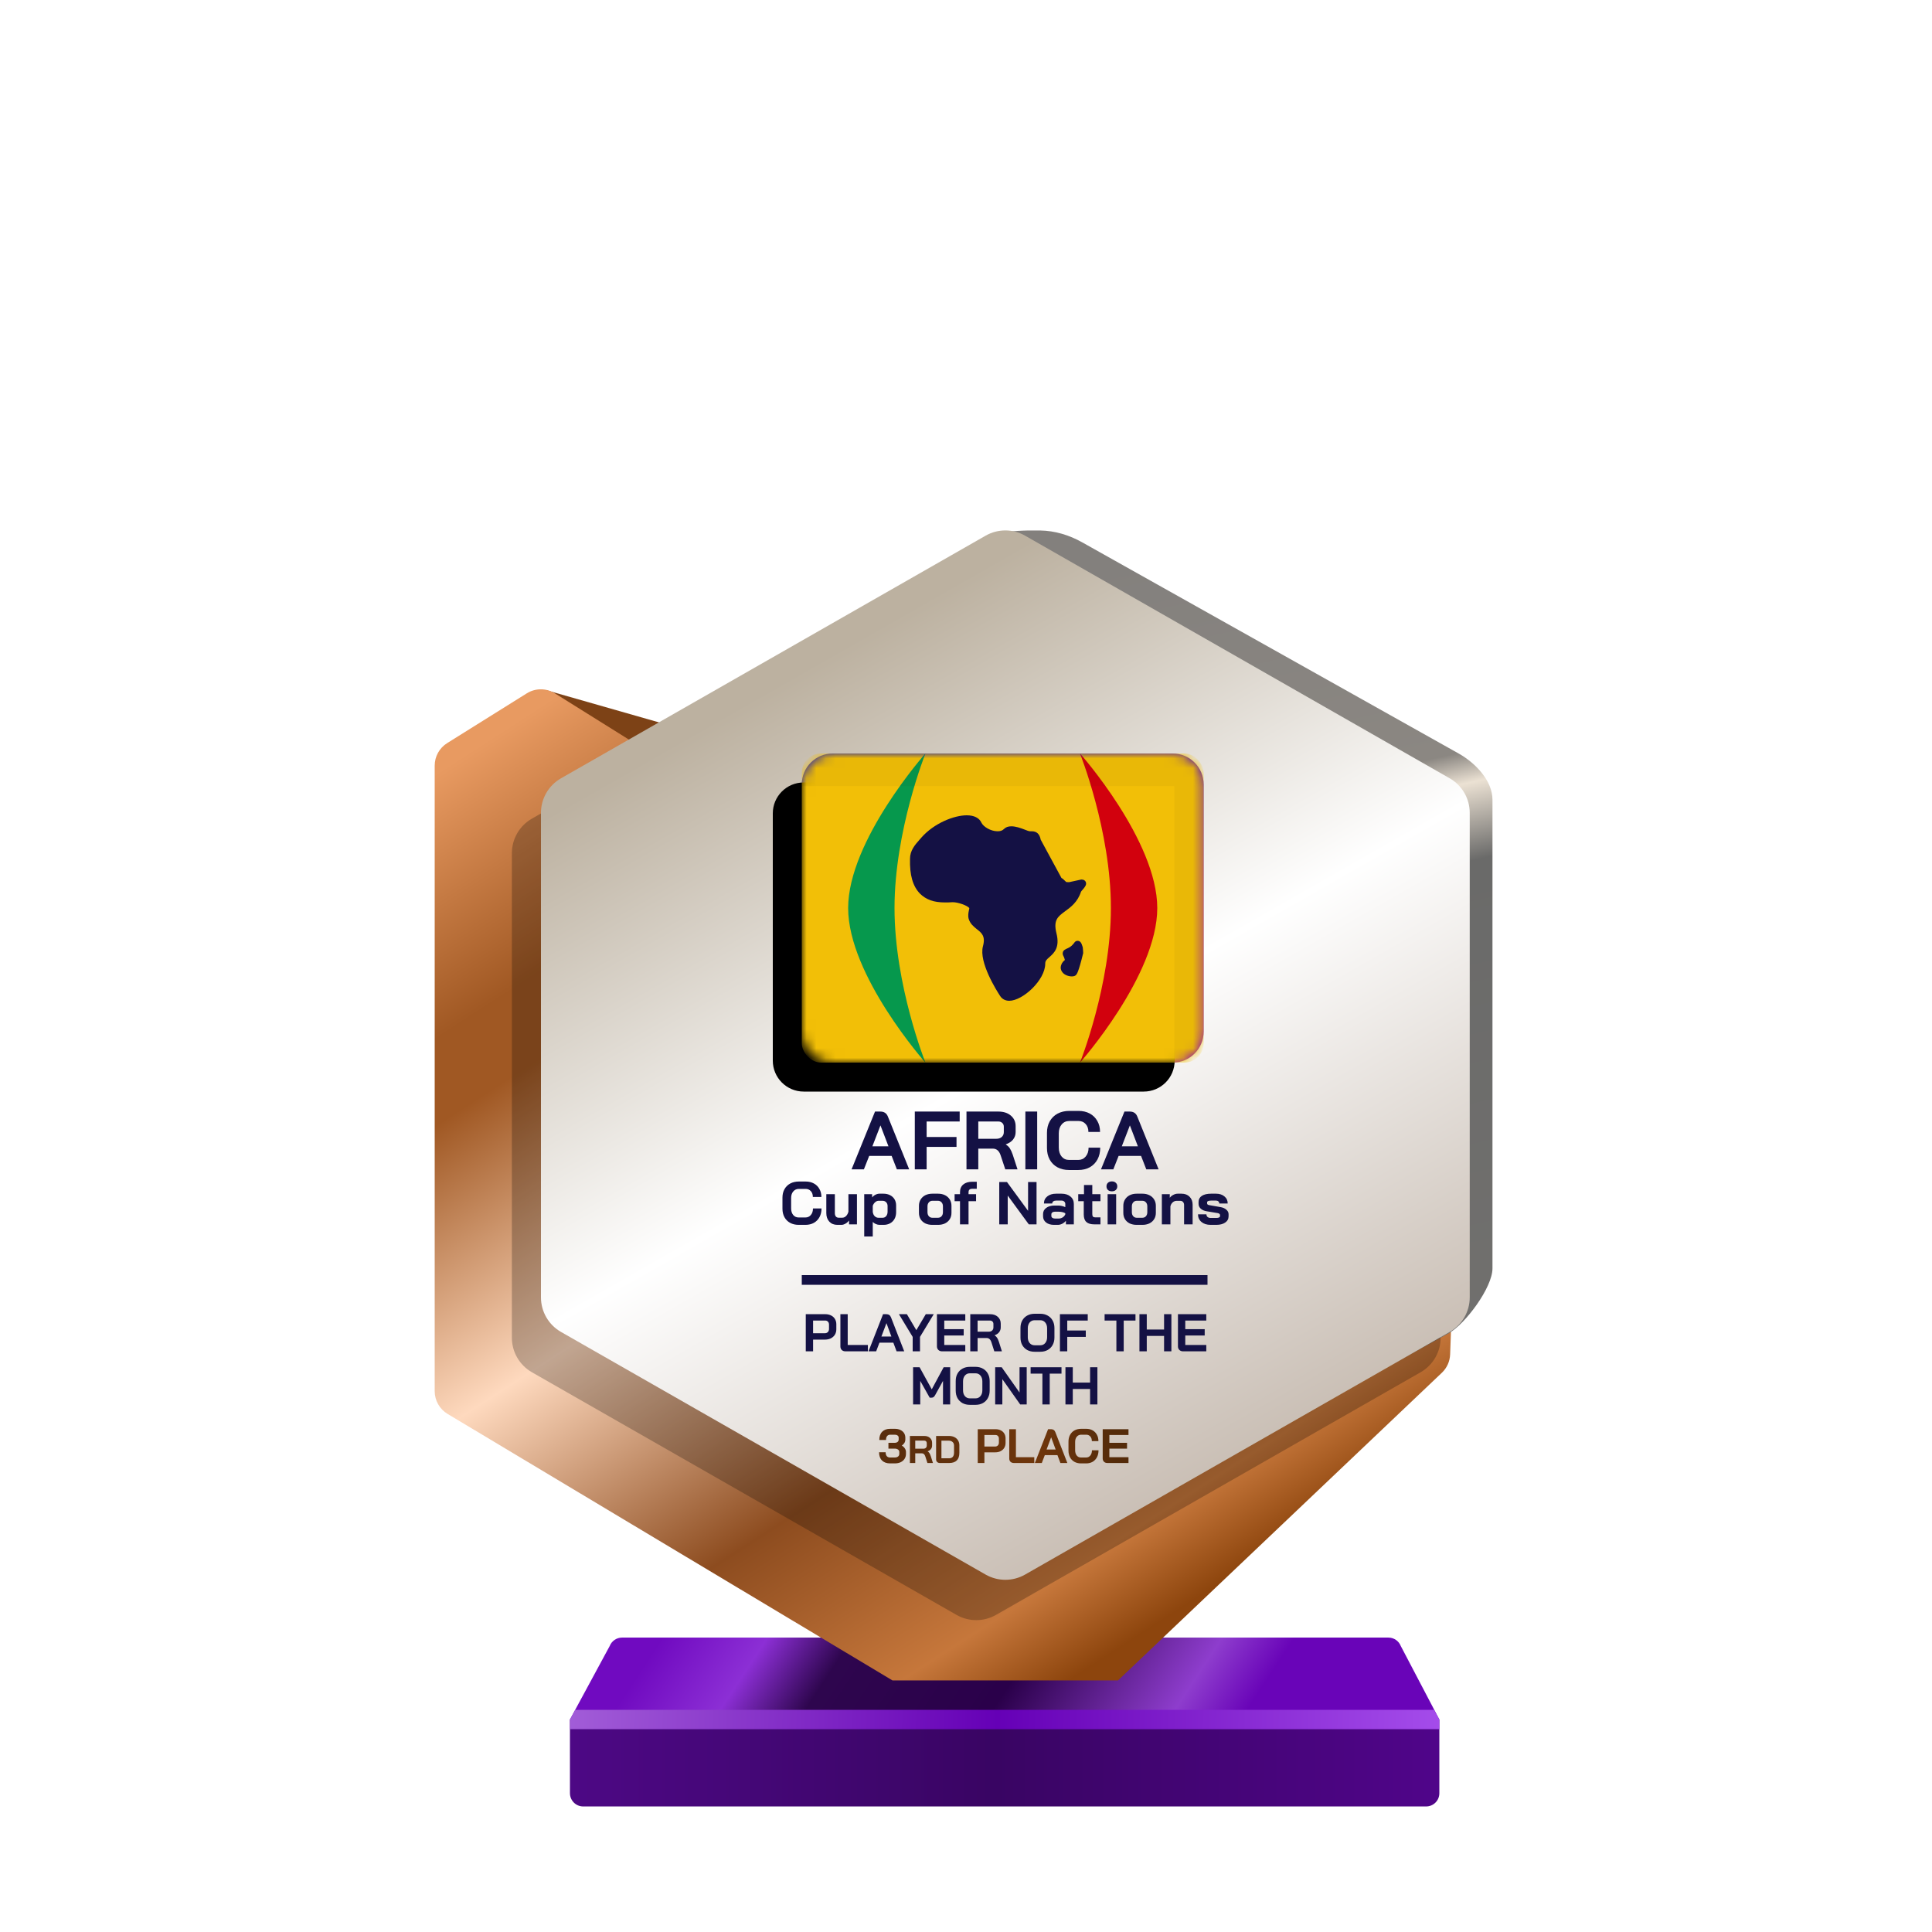 <?xml version="1.0" encoding="UTF-8"?>
<svg width="200px" height="200px" viewBox="0 0 200 200" version="1.1" xmlns="http://www.w3.org/2000/svg" xmlns:xlink="http://www.w3.org/1999/xlink">
    <title>afcon_bronze_month</title>
    <defs>
        <linearGradient x1="7.778%" y1="48.193%" x2="80%" y2="52.643%" id="linearGradient-1">
            <stop stop-color="#700AC0" offset="0%"></stop>
            <stop stop-color="#8C2FD5" offset="16.729%"></stop>
            <stop stop-color="#2E064E" offset="30.206%"></stop>
            <stop stop-color="#2A004A" offset="59.729%"></stop>
            <stop stop-color="#8E3DCD" offset="88.523%"></stop>
            <stop stop-color="#6904B8" offset="100%"></stop>
        </linearGradient>
        <linearGradient x1="0%" y1="44.444%" x2="100%" y2="44.444%" id="linearGradient-2">
            <stop stop-color="#4D0885" offset="0%"></stop>
            <stop stop-color="#390563" offset="49.007%"></stop>
            <stop stop-color="#50058A" offset="100%"></stop>
        </linearGradient>
        <linearGradient x1="0%" y1="49.975%" x2="101.111%" y2="50.025%" id="linearGradient-3">
            <stop stop-color="#A25DD8" offset="0%"></stop>
            <stop stop-color="#6500B6" offset="48.57%"></stop>
            <stop stop-color="#A64EEC" offset="100%"></stop>
        </linearGradient>
        <linearGradient x1="5.34%" y1="5.021%" x2="66.312%" y2="97.36%" id="linearGradient-4">
            <stop stop-color="#E89A61" offset="0%"></stop>
            <stop stop-color="#A05823" offset="20.203%"></stop>
            <stop stop-color="#A05823" offset="26.726%"></stop>
            <stop stop-color="#FED9BE" offset="50.106%"></stop>
            <stop stop-color="#8D4C1F" offset="73.858%"></stop>
            <stop stop-color="#C6773B" offset="91.795%"></stop>
            <stop stop-color="#8D450D" offset="100%"></stop>
        </linearGradient>
        <linearGradient x1="53.535%" y1="0.09%" x2="63.301%" y2="84.266%" id="linearGradient-5">
            <stop stop-color="#83807D" offset="0%"></stop>
            <stop stop-color="#8B8782" offset="30.989%"></stop>
            <stop stop-color="#EBE1D3" offset="34.706%"></stop>
            <stop stop-color="#6A6A69" offset="43.802%"></stop>
            <stop stop-color="#71706E" offset="100%"></stop>
        </linearGradient>
        <linearGradient x1="30.976%" y1="12.068%" x2="74.446%" y2="99.419%" id="linearGradient-6">
            <stop stop-color="#BCB1A0" offset="0%"></stop>
            <stop stop-color="#FFFFFF" offset="44.34%"></stop>
            <stop stop-color="#BEB1A5" offset="100%"></stop>
        </linearGradient>
        <linearGradient x1="0%" y1="50.353%" x2="94.547%" y2="49.039%" id="linearGradient-7">
            <stop stop-color="#582D0D" offset="0%"></stop>
            <stop stop-color="#6F360C" offset="67.123%"></stop>
            <stop stop-color="#542B0A" offset="100%"></stop>
        </linearGradient>
        <linearGradient x1="9.615%" y1="21.893%" x2="57.693%" y2="81.065%" id="linearGradient-8">
            <stop stop-color="#0B12C6" offset="0%"></stop>
            <stop stop-color="#8805B7" offset="100%"></stop>
        </linearGradient>
        <path d="M0,3.2 C0,1.433 1.433,0 3.2,0 L38.4,0 C40.167,0 41.6,1.433 41.6,3.2 L41.6,28.8 C41.6,30.567 40.167,32 38.4,32 L3.2,32 C1.433,32 0,30.567 0,28.8 L0,3.2 Z" id="path-9"></path>
        <filter x="-3.6%" y="-4.7%" width="107.2%" height="109.4%" filterUnits="objectBoundingBox" id="filter-11">
            <feOffset dx="-3" dy="3" in="SourceAlpha" result="shadowOffsetInner1"></feOffset>
            <feComposite in="shadowOffsetInner1" in2="SourceAlpha" operator="arithmetic" k2="-1" k3="1" result="shadowInnerInner1"></feComposite>
            <feColorMatrix values="0 0 0 0 0   0 0 0 0 0   0 0 0 0 0  0 0 0 0.24 0" type="matrix" in="shadowInnerInner1"></feColorMatrix>
        </filter>
    </defs>
    <g id="afcon_bronze_month" stroke="none" stroke-width="1" fill="none" fill-rule="evenodd">
        <g id="euro_qualify_gold_shield" transform="translate(45, 54.91)" fill-rule="nonzero">
            <g id="trophy" transform="translate(0, -0)">
                <path d="M14,123.094 L18.119,115.479 C18.326,114.955 18.832,114.612 19.395,114.612 L98.73,114.612 C99.293,114.612 99.799,114.955 100.006,115.479 L104,123.094 L14,123.094 Z" id="Path" fill="url(#linearGradient-1)"></path>
                <path d="M14.002,130.72 L14,123.094 L104,123.094 L104,130.727 C104,131.485 103.385,132.094 102.626,132.094 L15.375,132.094 C14.616,132.094 14.002,131.479 14.002,130.72 Z" id="Path" fill="url(#linearGradient-2)"></path>
                <polygon id="Path" fill="url(#linearGradient-3)" points="14 123.094 14 124.094 104 124.094 104 123.094 103.452 122.094 14.55 122.094"></polygon>
                <path d="M11.464,16.654 L20.261,21.869 L24,20.094 L11.525,16.531 C11.446,16.499 11.391,16.61 11.464,16.654 Z" id="Path" fill="#7D4216"></path>
                <path d="M0,24.345 L0,89.103 C0,90.068 0.507,90.963 1.335,91.459 L47.386,119.045 L70.736,119.045 L104.263,87.195 C104.783,86.701 105.089,86.023 105.116,85.305 L105.418,77.153 L59.061,101.876 L23.356,81.379 C22.503,80.889 21.976,79.98 21.976,78.996 L21.976,24.345 C21.976,23.398 21.488,22.518 20.685,22.016 L12.444,16.865 C11.553,16.308 10.423,16.308 9.532,16.865 L1.291,22.016 C0.488,22.518 0,23.398 0,24.345 Z" id="Path" fill="url(#linearGradient-4)"></path>
                <path d="M55.452,6.452 L55.452,23.273 L55.452,76.985 C55.447,77.345 55.386,77.705 55.452,78.059 L55.452,99.456 C56.143,103.174 64.863,105.097 68.146,103.221 L105,83.094 C106.712,82.116 109.5,78.37 109.5,76.399 L109.5,27.883 C109.5,25.898 107.73,24.067 106,23.094 L67.023,1.229 C65.692,0.482 64.208,0.031 62.683,0.006 C55.838,-0.108 55.107,1.508 55.452,6.452 Z" id="Path" fill="url(#linearGradient-5)"></path>
                <path d="M54.018,4.718 L10.065,29.833 C8.782,30.567 7.989,31.932 7.989,33.411 L7.989,83.569 C7.989,85.048 8.782,86.413 10.065,87.147 L54.018,112.263 C55.285,112.987 56.84,112.987 58.107,112.263 L102.059,87.147 C103.343,86.413 104.136,85.048 104.136,83.569 L104.136,33.411 C104.136,31.932 103.343,30.567 102.059,29.833 L58.107,4.718 C56.84,3.994 55.285,3.994 54.018,4.718 Z" id="Path" fill-opacity="0.24" fill="#000000"></path>
                <path d="M57.029,0.543 L13.076,25.659 C11.792,26.392 11,27.758 11,29.236 L11,79.394 C11,80.873 11.792,82.238 13.076,82.972 L57.029,108.088 C58.296,108.812 59.851,108.812 61.118,108.088 L105.07,82.972 C106.354,82.238 107.146,80.873 107.146,79.394 L107.146,29.236 C107.146,27.758 106.354,26.392 105.07,25.659 L61.118,0.543 C59.851,-0.181 58.296,-0.181 57.029,0.543 Z" id="Path" fill="url(#linearGradient-6)"></path>
                <path d="M38.413,81.134 L40.44,81.134 C40.663,81.134 40.861,81.178 41.033,81.266 C41.205,81.35 41.339,81.473 41.434,81.634 C41.53,81.791 41.577,81.973 41.577,82.178 L41.577,82.689 C41.577,82.901 41.528,83.09 41.429,83.255 C41.33,83.416 41.191,83.542 41.011,83.634 C40.836,83.722 40.63,83.766 40.396,83.766 L39.171,83.766 L39.171,84.98 L38.413,84.98 L38.413,81.134 Z M40.385,83.106 C40.513,83.106 40.618,83.066 40.698,82.985 C40.779,82.901 40.819,82.791 40.819,82.656 L40.819,82.211 C40.819,82.083 40.782,81.982 40.709,81.909 C40.639,81.832 40.546,81.793 40.429,81.793 L39.171,81.793 L39.171,83.106 L40.385,83.106 Z M42.53,84.98 C42.368,84.98 42.238,84.934 42.139,84.842 C42.044,84.747 41.997,84.623 41.997,84.469 L41.997,81.134 L42.755,81.134 L42.755,84.321 L44.843,84.321 L44.843,84.98 L42.53,84.98 Z M46.754,81.134 C46.992,81.134 47.153,81.244 47.237,81.464 L48.605,84.98 L47.814,84.98 L47.479,84.084 L46.04,84.084 L45.699,84.98 L44.908,84.98 L46.413,81.134 L46.754,81.134 Z M48.881,81.134 L49.859,82.788 L50.837,81.134 L51.661,81.134 L50.238,83.485 L50.238,84.98 L49.48,84.98 L49.48,83.485 L48.057,81.134 L48.881,81.134 Z M46.765,82.062 L46.243,83.447 L47.276,83.447 L46.765,82.062 Z M52.525,84.98 C52.368,84.98 52.239,84.932 52.141,84.837 C52.042,84.742 51.992,84.617 51.992,84.463 L51.992,81.134 L54.926,81.134 L54.926,81.793 L52.75,81.793 L52.75,82.683 L54.761,82.683 L54.761,83.343 L52.75,83.343 L52.75,84.321 L54.926,84.321 L54.926,84.98 L52.525,84.98 Z M55.442,81.134 L57.486,81.134 C57.819,81.134 58.087,81.224 58.288,81.403 C58.493,81.583 58.596,81.819 58.596,82.112 L58.596,82.496 C58.596,82.687 58.541,82.854 58.431,82.996 C58.325,83.136 58.169,83.242 57.964,83.315 L57.964,83.326 C58.081,83.403 58.169,83.491 58.228,83.59 C58.29,83.689 58.35,83.826 58.409,84.002 L58.717,84.98 L57.931,84.98 L57.64,84.068 C57.592,83.91 57.526,83.793 57.442,83.716 C57.358,83.639 57.253,83.601 57.129,83.601 L56.2,83.601 L56.2,84.98 L55.442,84.98 L55.442,81.134 Z M57.343,82.947 C57.497,82.947 57.618,82.907 57.706,82.826 C57.794,82.742 57.838,82.634 57.838,82.502 L57.838,82.145 C57.838,82.039 57.805,81.954 57.739,81.892 C57.673,81.826 57.585,81.793 57.475,81.793 L56.2,81.793 L56.2,82.947 L57.343,82.947 Z M62.105,85.024 C61.816,85.024 61.56,84.963 61.336,84.842 C61.116,84.718 60.944,84.546 60.82,84.326 C60.699,84.103 60.639,83.844 60.639,83.551 L60.639,82.562 C60.639,82.269 60.699,82.013 60.82,81.793 C60.944,81.57 61.116,81.398 61.336,81.277 C61.56,81.152 61.816,81.09 62.105,81.09 L62.688,81.09 C62.977,81.09 63.232,81.152 63.451,81.277 C63.675,81.398 63.847,81.57 63.968,81.793 C64.092,82.013 64.155,82.269 64.155,82.562 L64.155,83.551 C64.155,83.844 64.092,84.103 63.968,84.326 C63.847,84.546 63.675,84.718 63.451,84.842 C63.232,84.963 62.977,85.024 62.688,85.024 L62.105,85.024 Z M62.688,84.353 C62.9,84.353 63.071,84.277 63.199,84.123 C63.331,83.969 63.397,83.767 63.397,83.518 L63.397,82.595 C63.397,82.346 63.331,82.145 63.199,81.991 C63.071,81.837 62.9,81.76 62.688,81.76 L62.105,81.76 C61.893,81.76 61.721,81.837 61.589,81.991 C61.461,82.145 61.397,82.346 61.397,82.595 L61.397,83.518 C61.397,83.767 61.461,83.969 61.589,84.123 C61.721,84.277 61.893,84.353 62.105,84.353 L62.688,84.353 Z M64.724,81.134 L67.603,81.134 L67.603,81.793 L65.482,81.793 L65.482,82.826 L67.4,82.826 L67.4,83.485 L65.482,83.485 L65.482,84.98 L64.724,84.98 L64.724,81.134 Z M70.568,81.793 L69.348,81.793 L69.348,81.134 L72.545,81.134 L72.545,81.793 L71.326,81.793 L71.326,84.98 L70.568,84.98 L70.568,81.793 Z M72.954,81.134 L73.713,81.134 L73.713,82.722 L75.504,82.722 L75.504,81.134 L76.262,81.134 L76.262,84.98 L75.504,84.98 L75.504,83.381 L73.713,83.381 L73.713,84.98 L72.954,84.98 L72.954,81.134 Z M77.474,84.98 C77.316,84.98 77.188,84.932 77.089,84.837 C76.99,84.742 76.941,84.617 76.941,84.463 L76.941,81.134 L79.875,81.134 L79.875,81.793 L77.699,81.793 L77.699,82.683 L79.71,82.683 L79.71,83.343 L77.699,83.343 L77.699,84.321 L79.875,84.321 L79.875,84.98 L77.474,84.98 Z M49.522,86.628 L50.197,86.628 L51.455,88.914 L52.686,86.628 L53.362,86.628 L53.362,90.474 L52.62,90.474 L52.62,88.04 L51.812,89.501 C51.758,89.6 51.701,89.672 51.642,89.716 C51.587,89.756 51.523,89.776 51.45,89.776 L51.241,89.776 L50.263,88.04 L50.263,90.474 L49.522,90.474 L49.522,86.628 Z M55.401,90.518 C55.112,90.518 54.856,90.457 54.632,90.337 C54.413,90.212 54.24,90.04 54.116,89.82 C53.995,89.597 53.935,89.338 53.935,89.045 L53.935,88.056 C53.935,87.763 53.995,87.507 54.116,87.287 C54.24,87.064 54.413,86.892 54.632,86.771 C54.856,86.646 55.112,86.584 55.401,86.584 L55.984,86.584 C56.273,86.584 56.528,86.646 56.748,86.771 C56.971,86.892 57.143,87.064 57.264,87.287 C57.388,87.507 57.451,87.763 57.451,88.056 L57.451,89.045 C57.451,89.338 57.388,89.597 57.264,89.82 C57.143,90.04 56.971,90.212 56.748,90.337 C56.528,90.457 56.273,90.518 55.984,90.518 L55.401,90.518 Z M55.984,89.848 C56.196,89.848 56.367,89.771 56.495,89.617 C56.627,89.463 56.693,89.262 56.693,89.012 L56.693,88.089 C56.693,87.84 56.627,87.639 56.495,87.485 C56.367,87.331 56.196,87.254 55.984,87.254 L55.401,87.254 C55.189,87.254 55.017,87.331 54.885,87.485 C54.757,87.639 54.693,87.84 54.693,88.089 L54.693,89.012 C54.693,89.262 54.757,89.463 54.885,89.617 C55.017,89.771 55.189,89.848 55.401,89.848 L55.984,89.848 Z M58.02,86.628 L58.696,86.628 L60.542,89.243 L60.542,86.628 L61.284,86.628 L61.284,90.474 L60.608,90.474 L58.762,87.859 L58.762,90.474 L58.02,90.474 L58.02,86.628 Z M62.909,87.287 L61.689,87.287 L61.689,86.628 L64.886,86.628 L64.886,87.287 L63.667,87.287 L63.667,90.474 L62.909,90.474 L62.909,87.287 Z M65.295,86.628 L66.054,86.628 L66.054,88.216 L67.845,88.216 L67.845,86.628 L68.603,86.628 L68.603,90.474 L67.845,90.474 L67.845,88.875 L66.054,88.875 L66.054,90.474 L65.295,90.474 L65.295,86.628 Z M38,78.09 C38,78.09 38,77.866 38,77.59 C38,77.314 38,77.09 38,77.09 L80,77.09 L80,77.59 L80,78.09 L38,78.09 Z" id="Combined-Shape" fill="#141144"></path>
                <path d="M48.355,94.735 C48.492,94.815 48.597,94.913 48.67,95.03 C48.747,95.147 48.785,95.268 48.785,95.395 L48.785,95.595 C48.785,95.788 48.737,95.96 48.64,96.11 C48.543,96.26 48.407,96.377 48.23,96.46 C48.057,96.54 47.855,96.58 47.625,96.58 L47.14,96.58 C46.783,96.58 46.503,96.478 46.3,96.275 C46.1,96.072 46,95.788 46,95.425 L46.68,95.425 C46.68,95.598 46.72,95.733 46.8,95.83 C46.88,95.923 46.993,95.97 47.14,95.97 L47.625,95.97 C47.765,95.97 47.878,95.937 47.965,95.87 C48.052,95.8 48.095,95.708 48.095,95.595 L48.095,95.395 C48.095,95.292 48.05,95.208 47.96,95.145 C47.87,95.082 47.753,95.05 47.61,95.05 L46.97,95.05 L46.97,94.45 L47.61,94.45 C47.737,94.45 47.838,94.42 47.915,94.36 C47.992,94.297 48.03,94.215 48.03,94.115 L48.03,93.915 C48.03,93.822 47.993,93.748 47.92,93.695 C47.847,93.638 47.752,93.61 47.635,93.61 L47.15,93.61 C47.013,93.61 46.907,93.658 46.83,93.755 C46.757,93.848 46.72,93.982 46.72,94.155 L46.025,94.155 C46.025,93.792 46.123,93.508 46.32,93.305 C46.52,93.102 46.797,93 47.15,93 L47.635,93 C47.848,93 48.037,93.038 48.2,93.115 C48.367,93.192 48.495,93.3 48.585,93.44 C48.675,93.577 48.72,93.735 48.72,93.915 L48.72,94.115 C48.72,94.238 48.688,94.353 48.625,94.46 C48.562,94.567 48.472,94.658 48.355,94.735 Z M49.194,93.74 L50.682,93.74 C50.925,93.74 51.119,93.805 51.266,93.936 C51.415,94.067 51.49,94.239 51.49,94.452 L51.49,94.732 C51.49,94.871 51.45,94.992 51.37,95.096 C51.293,95.197 51.179,95.275 51.03,95.328 L51.03,95.336 C51.115,95.392 51.179,95.456 51.222,95.528 C51.267,95.6 51.311,95.7 51.354,95.828 L51.578,96.54 L51.006,96.54 L50.794,95.876 C50.759,95.761 50.711,95.676 50.65,95.62 C50.589,95.564 50.513,95.536 50.422,95.536 L49.746,95.536 L49.746,96.54 L49.194,96.54 L49.194,93.74 Z M50.578,95.06 C50.69,95.06 50.778,95.031 50.842,94.972 C50.906,94.911 50.938,94.832 50.938,94.736 L50.938,94.476 C50.938,94.399 50.914,94.337 50.866,94.292 C50.818,94.244 50.754,94.22 50.674,94.22 L49.746,94.22 L49.746,95.06 L50.578,95.06 Z M52.293,96.54 C52.178,96.54 52.085,96.505 52.013,96.436 C51.941,96.367 51.905,96.276 51.905,96.164 L51.905,93.74 L53.241,93.74 C53.454,93.74 53.641,93.78 53.801,93.86 C53.964,93.94 54.089,94.053 54.177,94.2 C54.267,94.347 54.313,94.516 54.313,94.708 L54.313,95.492 C54.313,95.836 54.224,96.097 54.045,96.276 C53.866,96.452 53.603,96.54 53.257,96.54 L52.293,96.54 Z M53.241,96.052 C53.411,96.052 53.541,96.003 53.629,95.904 C53.717,95.805 53.761,95.66 53.761,95.468 L53.761,94.732 C53.761,94.58 53.712,94.459 53.613,94.368 C53.514,94.275 53.385,94.228 53.225,94.228 L52.457,94.228 L52.457,96.052 L53.241,96.052 Z M56.216,93.04 L58.061,93.04 C58.264,93.04 58.444,93.08 58.601,93.16 C58.758,93.237 58.879,93.348 58.966,93.495 C59.053,93.638 59.096,93.803 59.096,93.99 L59.096,94.455 C59.096,94.648 59.051,94.82 58.961,94.97 C58.871,95.117 58.744,95.232 58.581,95.315 C58.421,95.395 58.234,95.435 58.021,95.435 L56.906,95.435 L56.906,96.54 L56.216,96.54 L56.216,93.04 Z M58.011,94.835 C58.128,94.835 58.223,94.798 58.296,94.725 C58.369,94.648 58.406,94.548 58.406,94.425 L58.406,94.02 C58.406,93.903 58.373,93.812 58.306,93.745 C58.243,93.675 58.158,93.64 58.051,93.64 L56.906,93.64 L56.906,94.835 L58.011,94.835 Z M59.963,96.54 C59.816,96.54 59.698,96.498 59.608,96.415 C59.521,96.328 59.478,96.215 59.478,96.075 L59.478,93.04 L60.168,93.04 L60.168,95.94 L62.068,95.94 L62.068,96.54 L59.963,96.54 Z M64.467,95.725 L63.157,95.725 L62.847,96.54 L62.127,96.54 L63.497,93.04 L63.807,93.04 C64.024,93.04 64.17,93.14 64.247,93.34 L65.492,96.54 L64.772,96.54 L64.467,95.725 Z M63.342,95.145 L64.282,95.145 L63.817,93.885 L63.812,93.885 L63.342,95.145 Z M66.898,96.58 C66.641,96.58 66.415,96.525 66.218,96.415 C66.025,96.305 65.875,96.15 65.768,95.95 C65.661,95.747 65.608,95.513 65.608,95.25 L65.608,94.33 C65.608,94.067 65.661,93.835 65.768,93.635 C65.878,93.432 66.031,93.275 66.228,93.165 C66.428,93.055 66.658,93 66.918,93 L67.448,93 C67.698,93 67.918,93.053 68.108,93.16 C68.298,93.267 68.445,93.417 68.548,93.61 C68.655,93.8 68.708,94.022 68.708,94.275 L68.028,94.275 C68.028,94.075 67.975,93.915 67.868,93.795 C67.761,93.672 67.621,93.61 67.448,93.61 L66.918,93.61 C66.731,93.61 66.581,93.68 66.468,93.82 C66.355,93.957 66.298,94.137 66.298,94.36 L66.298,95.22 C66.298,95.443 66.353,95.625 66.463,95.765 C66.573,95.902 66.718,95.97 66.898,95.97 L67.438,95.97 C67.615,95.97 67.758,95.902 67.868,95.765 C67.981,95.628 68.038,95.448 68.038,95.225 L68.718,95.225 C68.718,95.495 68.665,95.733 68.558,95.94 C68.451,96.143 68.301,96.302 68.108,96.415 C67.915,96.525 67.691,96.58 67.438,96.58 L66.898,96.58 Z M69.636,96.54 C69.492,96.54 69.376,96.497 69.286,96.41 C69.196,96.323 69.151,96.21 69.151,96.07 L69.151,93.04 L71.821,93.04 L71.821,93.64 L69.841,93.64 L69.841,94.45 L71.671,94.45 L71.671,95.05 L69.841,95.05 L69.841,95.94 L71.821,95.94 L71.821,96.54 L69.636,96.54 Z" id="Combined-Shape" fill="url(#linearGradient-7)"></path>
            </g>
        </g>
        <path d="M92.302,119.657 L89.98,119.657 L89.43,121.05 L88.154,121.05 L90.582,115.068 L91.132,115.068 C91.516,115.068 91.776,115.239 91.912,115.581 L94.119,121.05 L92.843,121.05 L92.302,119.657 Z M90.308,118.666 L91.974,118.666 L91.15,116.512 L91.141,116.512 L90.308,118.666 Z M94.701,115.068 L99.346,115.068 L99.346,116.094 L95.924,116.094 L95.924,117.7 L99.018,117.7 L99.018,118.726 L95.924,118.726 L95.924,121.05 L94.701,121.05 L94.701,115.068 Z M100.05,115.068 L103.348,115.068 C103.885,115.068 104.317,115.208 104.642,115.487 C104.973,115.766 105.138,116.134 105.138,116.589 L105.138,117.188 C105.138,117.484 105.049,117.743 104.872,117.965 C104.701,118.182 104.45,118.347 104.119,118.461 L104.119,118.478 C104.308,118.597 104.45,118.734 104.544,118.888 C104.645,119.042 104.742,119.255 104.837,119.529 L105.333,121.05 L104.066,121.05 L103.596,119.631 C103.519,119.386 103.413,119.204 103.277,119.085 C103.141,118.965 102.972,118.905 102.771,118.905 L101.273,118.905 L101.273,121.05 L100.05,121.05 L100.05,115.068 Z M103.117,117.888 C103.365,117.888 103.56,117.826 103.702,117.7 C103.844,117.569 103.915,117.401 103.915,117.196 L103.915,116.641 C103.915,116.475 103.862,116.344 103.755,116.248 C103.649,116.145 103.507,116.094 103.33,116.094 L101.273,116.094 L101.273,117.888 L103.117,117.888 Z M106.146,115.068 L107.369,115.068 L107.369,121.05 L106.146,121.05 L106.146,115.068 Z M110.669,121.118 C110.214,121.118 109.812,121.024 109.463,120.836 C109.12,120.648 108.855,120.383 108.665,120.042 C108.476,119.694 108.382,119.295 108.382,118.845 L108.382,117.273 C108.382,116.823 108.476,116.427 108.665,116.085 C108.86,115.738 109.132,115.47 109.481,115.282 C109.835,115.094 110.243,115 110.704,115 L111.644,115 C112.087,115 112.477,115.091 112.814,115.273 C113.15,115.456 113.41,115.712 113.594,116.043 C113.783,116.367 113.877,116.746 113.877,117.179 L112.672,117.179 C112.672,116.837 112.577,116.564 112.388,116.359 C112.199,116.148 111.951,116.043 111.644,116.043 L110.704,116.043 C110.373,116.043 110.107,116.162 109.906,116.401 C109.705,116.635 109.605,116.943 109.605,117.324 L109.605,118.794 C109.605,119.176 109.703,119.486 109.898,119.725 C110.093,119.959 110.35,120.076 110.669,120.076 L111.626,120.076 C111.939,120.076 112.193,119.959 112.388,119.725 C112.589,119.492 112.69,119.184 112.69,118.803 L113.895,118.803 C113.895,119.264 113.8,119.671 113.611,120.025 C113.422,120.372 113.156,120.643 112.814,120.836 C112.471,121.024 112.075,121.118 111.626,121.118 L110.669,121.118 Z M118.122,119.657 L115.8,119.657 L115.251,121.05 L113.974,121.05 L116.403,115.068 L116.952,115.068 C117.336,115.068 117.596,115.239 117.732,115.581 L119.939,121.05 L118.663,121.05 L118.122,119.657 Z M116.128,118.666 L117.794,118.666 L116.97,116.512 L116.961,116.512 L116.128,118.666 Z M82.677,126.797 C82.343,126.797 82.049,126.728 81.793,126.59 C81.542,126.452 81.347,126.258 81.208,126.007 C81.069,125.752 81,125.46 81,125.13 L81,123.977 C81,123.647 81.069,123.357 81.208,123.106 C81.351,122.851 81.55,122.655 81.806,122.517 C82.066,122.379 82.365,122.31 82.703,122.31 L83.392,122.31 C83.717,122.31 84.003,122.377 84.25,122.511 C84.497,122.644 84.688,122.832 84.822,123.075 C84.961,123.313 85.03,123.59 85.03,123.908 L84.146,123.908 C84.146,123.657 84.077,123.457 83.938,123.306 C83.799,123.152 83.617,123.075 83.392,123.075 L82.703,123.075 C82.46,123.075 82.265,123.162 82.118,123.338 C81.971,123.509 81.897,123.735 81.897,124.015 L81.897,125.092 C81.897,125.372 81.969,125.6 82.112,125.775 C82.254,125.947 82.443,126.032 82.677,126.032 L83.379,126.032 C83.609,126.032 83.795,125.947 83.938,125.775 C84.085,125.604 84.159,125.379 84.159,125.099 L85.043,125.099 C85.043,125.437 84.974,125.736 84.835,125.995 C84.696,126.25 84.501,126.448 84.25,126.59 C83.999,126.728 83.708,126.797 83.379,126.797 L82.677,126.797 Z M86.678,126.797 C86.335,126.797 86.06,126.686 85.852,126.465 C85.644,126.239 85.54,125.945 85.54,125.581 L85.54,123.62 L86.424,123.62 L86.424,125.594 C86.424,125.731 86.459,125.844 86.528,125.932 C86.602,126.016 86.697,126.057 86.814,126.057 L87.191,126.057 C87.334,126.057 87.464,126.001 87.581,125.888 C87.698,125.771 87.78,125.619 87.828,125.431 L87.828,123.62 L88.712,123.62 L88.712,126.747 L87.893,126.747 L87.893,126.346 C87.793,126.479 87.67,126.588 87.523,126.671 C87.38,126.755 87.241,126.797 87.107,126.797 L86.678,126.797 Z M89.464,123.62 L90.283,123.62 L90.283,123.958 C90.374,123.841 90.489,123.747 90.627,123.676 C90.77,123.605 90.909,123.57 91.043,123.57 L91.453,123.57 C91.713,123.57 91.943,123.622 92.142,123.726 C92.341,123.827 92.495,123.969 92.603,124.152 C92.712,124.336 92.766,124.547 92.766,124.785 L92.766,125.487 C92.766,125.746 92.712,125.976 92.603,126.176 C92.495,126.373 92.343,126.525 92.148,126.634 C91.953,126.743 91.728,126.797 91.472,126.797 L91.05,126.797 C90.929,126.797 90.803,126.77 90.673,126.715 C90.547,126.661 90.439,126.588 90.348,126.496 L90.348,128 L89.464,128 L89.464,123.62 Z M91.355,126.064 C91.516,126.064 91.644,126.005 91.739,125.888 C91.834,125.771 91.882,125.617 91.882,125.425 L91.882,124.848 C91.882,124.685 91.832,124.554 91.732,124.453 C91.637,124.353 91.509,124.303 91.349,124.303 L90.952,124.303 C90.827,124.303 90.708,124.353 90.595,124.453 C90.482,124.549 90.4,124.675 90.348,124.829 L90.348,125.449 C90.37,125.633 90.435,125.782 90.543,125.894 C90.656,126.007 90.792,126.064 90.952,126.064 L91.355,126.064 Z M96.514,126.797 C96.241,126.797 95.998,126.747 95.786,126.647 C95.578,126.542 95.415,126.396 95.298,126.208 C95.186,126.02 95.129,125.803 95.129,125.556 L95.129,124.823 C95.129,124.576 95.188,124.359 95.305,124.171 C95.422,123.979 95.584,123.831 95.792,123.726 C96.005,123.622 96.247,123.57 96.52,123.57 L97.105,123.57 C97.378,123.57 97.619,123.622 97.827,123.726 C98.039,123.831 98.204,123.979 98.321,124.171 C98.438,124.359 98.496,124.576 98.496,124.823 L98.496,125.556 C98.496,125.803 98.438,126.02 98.321,126.208 C98.204,126.396 98.039,126.542 97.827,126.647 C97.619,126.747 97.376,126.797 97.099,126.797 L96.514,126.797 Z M97.086,126.064 C97.246,126.064 97.374,126.011 97.469,125.907 C97.565,125.798 97.612,125.658 97.612,125.487 L97.612,124.879 C97.612,124.708 97.565,124.57 97.469,124.466 C97.374,124.357 97.248,124.303 97.092,124.303 L96.533,124.303 C96.377,124.303 96.252,124.357 96.156,124.466 C96.061,124.57 96.013,124.708 96.013,124.879 L96.013,125.487 C96.013,125.658 96.061,125.798 96.156,125.907 C96.252,126.011 96.375,126.064 96.527,126.064 L97.086,126.064 Z M99.379,124.347 L98.82,124.347 L98.82,123.62 L99.379,123.62 L99.379,123.413 C99.379,123.075 99.49,122.811 99.711,122.623 C99.936,122.431 100.248,122.335 100.647,122.335 L101.115,122.335 L101.115,123.062 L100.66,123.062 C100.521,123.062 100.419,123.091 100.355,123.15 C100.294,123.208 100.263,123.3 100.263,123.425 L100.263,123.62 L101.043,123.62 L101.043,124.347 L100.263,124.347 L100.263,126.747 L99.379,126.747 L99.379,124.347 Z M103.442,122.36 L104.241,122.36 L106.425,125.343 L106.425,122.36 L107.303,122.36 L107.303,126.747 L106.503,126.747 L104.319,123.764 L104.319,126.747 L103.442,126.747 L103.442,122.36 Z M109.109,126.797 C108.771,126.797 108.498,126.715 108.29,126.552 C108.082,126.389 107.978,126.174 107.978,125.907 L107.978,125.675 C107.978,125.412 108.086,125.201 108.303,125.042 C108.519,124.879 108.805,124.798 109.161,124.798 L109.557,124.798 C109.67,124.798 109.791,124.812 109.921,124.842 C110.051,124.871 110.17,124.911 110.279,124.961 L110.279,124.635 C110.279,124.53 110.242,124.447 110.168,124.384 C110.099,124.317 110.006,124.284 109.889,124.284 L109.33,124.284 C109.208,124.284 109.111,124.311 109.037,124.365 C108.963,124.42 108.927,124.493 108.927,124.585 L108.069,124.585 C108.069,124.28 108.183,124.035 108.413,123.852 C108.647,123.664 108.953,123.57 109.33,123.57 L109.889,123.57 C110.27,123.57 110.578,123.668 110.812,123.864 C111.046,124.056 111.163,124.313 111.163,124.635 L111.163,126.747 L110.344,126.747 L110.344,126.371 C110.24,126.5 110.112,126.605 109.96,126.684 C109.808,126.759 109.659,126.797 109.512,126.797 L109.109,126.797 Z M109.577,126.145 C109.737,126.145 109.88,126.105 110.006,126.026 C110.131,125.947 110.222,125.84 110.279,125.707 L110.279,125.6 C110.209,125.55 110.112,125.51 109.986,125.481 C109.865,125.452 109.735,125.437 109.596,125.437 L109.187,125.437 C109.083,125.437 108.998,125.462 108.933,125.512 C108.868,125.562 108.836,125.629 108.836,125.713 L108.836,125.876 C108.836,125.955 108.87,126.02 108.94,126.07 C109.013,126.12 109.109,126.145 109.226,126.145 L109.577,126.145 Z M113.294,126.747 C112.913,126.747 112.634,126.663 112.456,126.496 C112.278,126.329 112.19,126.07 112.19,125.719 L112.19,124.347 L111.618,124.347 L111.618,123.62 L112.215,123.62 L112.215,122.674 L113.074,122.674 L113.074,123.62 L113.919,123.62 L113.919,124.347 L113.074,124.347 L113.074,125.681 C113.074,125.798 113.095,125.884 113.139,125.938 C113.186,125.993 113.26,126.02 113.36,126.02 L113.919,126.02 L113.919,126.747 L113.294,126.747 Z M115.102,123.325 C114.933,123.325 114.797,123.279 114.693,123.187 C114.593,123.091 114.543,122.966 114.543,122.811 C114.543,122.657 114.593,122.534 114.693,122.442 C114.797,122.346 114.933,122.298 115.102,122.298 C115.271,122.298 115.406,122.346 115.505,122.442 C115.609,122.534 115.661,122.657 115.661,122.811 C115.661,122.966 115.609,123.091 115.505,123.187 C115.406,123.279 115.271,123.325 115.102,123.325 Z M114.66,123.62 L115.544,123.62 L115.544,126.747 L114.66,126.747 L114.66,123.62 Z M117.67,126.797 C117.397,126.797 117.155,126.747 116.942,126.647 C116.734,126.542 116.572,126.396 116.455,126.208 C116.342,126.02 116.286,125.803 116.286,125.556 L116.286,124.823 C116.286,124.576 116.344,124.359 116.461,124.171 C116.578,123.979 116.741,123.831 116.949,123.726 C117.161,123.622 117.404,123.57 117.677,123.57 L118.262,123.57 C118.535,123.57 118.775,123.622 118.983,123.726 C119.196,123.831 119.36,123.979 119.477,124.171 C119.594,124.359 119.653,124.576 119.653,124.823 L119.653,125.556 C119.653,125.803 119.594,126.02 119.477,126.208 C119.36,126.396 119.196,126.542 118.983,126.647 C118.775,126.747 118.533,126.797 118.255,126.797 L117.67,126.797 Z M118.242,126.064 C118.403,126.064 118.531,126.011 118.626,125.907 C118.721,125.798 118.769,125.658 118.769,125.487 L118.769,124.879 C118.769,124.708 118.721,124.57 118.626,124.466 C118.531,124.357 118.405,124.303 118.249,124.303 L117.69,124.303 C117.534,124.303 117.408,124.357 117.313,124.466 C117.218,124.57 117.17,124.708 117.17,124.879 L117.17,125.487 C117.17,125.658 117.218,125.798 117.313,125.907 C117.408,126.011 117.532,126.064 117.683,126.064 L118.242,126.064 Z M120.275,123.62 L121.094,123.62 L121.094,123.996 C121.19,123.866 121.313,123.764 121.465,123.689 C121.617,123.609 121.768,123.57 121.92,123.57 L122.31,123.57 C122.657,123.57 122.934,123.674 123.142,123.883 C123.354,124.092 123.46,124.368 123.46,124.71 L123.46,126.747 L122.576,126.747 L122.576,124.741 C122.576,124.612 122.54,124.508 122.466,124.428 C122.397,124.349 122.306,124.309 122.193,124.309 L121.803,124.309 C121.651,124.309 121.515,124.363 121.393,124.472 C121.276,124.576 121.198,124.714 121.159,124.886 L121.159,126.747 L120.275,126.747 L120.275,123.62 Z M125.323,126.797 C124.929,126.797 124.613,126.697 124.374,126.496 C124.136,126.296 124.017,126.032 124.017,125.707 L124.888,125.707 C124.888,125.819 124.927,125.911 125.005,125.982 C125.087,126.049 125.193,126.082 125.323,126.082 L125.908,126.082 C126.168,126.082 126.298,126.014 126.298,125.876 L126.298,125.769 C126.298,125.727 126.277,125.69 126.233,125.656 C126.19,125.619 126.132,125.594 126.058,125.581 L124.933,125.393 C124.669,125.351 124.459,125.262 124.303,125.124 C124.151,124.982 124.075,124.817 124.075,124.629 L124.075,124.422 C124.075,124.155 124.188,123.946 124.413,123.795 C124.643,123.645 124.962,123.57 125.369,123.57 L125.876,123.57 C126.24,123.57 126.532,123.664 126.753,123.852 C126.979,124.035 127.091,124.28 127.091,124.585 L126.22,124.585 C126.22,124.493 126.188,124.42 126.123,124.365 C126.062,124.311 125.98,124.284 125.876,124.284 L125.382,124.284 C125.1,124.284 124.959,124.347 124.959,124.472 L124.959,124.572 C124.959,124.618 124.977,124.658 125.011,124.691 C125.05,124.721 125.105,124.741 125.174,124.754 L126.357,124.961 C126.604,125.003 126.803,125.092 126.955,125.23 C127.107,125.364 127.182,125.516 127.182,125.688 L127.182,125.913 C127.182,126.185 127.065,126.4 126.831,126.559 C126.602,126.717 126.294,126.797 125.908,126.797 L125.323,126.797 Z" id="Combined-Shape" fill="#141144" fill-rule="nonzero"></path>
        <g id="Path-+-Shape-+-Path-159-Mask" transform="translate(83, 78)">
            <mask id="mask-10" fill="white">
                <use xlink:href="#path-9"></use>
            </mask>
            <g id="Mask" fill-rule="nonzero">
                <use fill="url(#linearGradient-8)" xlink:href="#path-9"></use>
                <use fill="black" fill-opacity="1" filter="url(#filter-11)" xlink:href="#path-9"></use>
            </g>
            <g id="flag" mask="url(#mask-10)" fill-rule="nonzero">
                <g transform="translate(0, 0)">
                    <rect id="Rectangle" fill="#F2BF07" x="0" y="0" width="41.6" height="32" rx="2"></rect>
                    <path d="M4.8,16 C4.8,9.014 12.8,0 12.8,0 C12.8,0 9.6,8 9.6,16 C9.6,24 12.8,32 12.8,32 C12.8,32 4.8,22.986 4.8,16 Z" id="Path" fill="#06984D"></path>
                    <path d="M36.8,16 C36.8,22.986 28.8,32 28.8,32 C28.8,32 32,24 32,16 C32,8 28.8,0 28.8,0 C28.8,0 36.8,9.014 36.8,16 Z" id="Path" fill="#D2010D"></path>
                    <path d="M28.998,13.053 C29.176,13.053 29.332,13.142 29.399,13.299 C29.511,13.566 29.332,13.79 29.131,14.035 C29.064,14.102 28.93,14.259 28.908,14.303 C28.554,15.386 27.851,15.9 27.274,16.322 L27.256,16.335 C26.497,16.893 26.028,17.25 26.363,18.612 C26.738,20.089 26.112,20.652 25.666,21.052 C25.66,21.058 25.654,21.063 25.648,21.068 C25.336,21.336 25.202,21.47 25.202,21.76 C25.202,23.457 22.88,25.6 21.474,25.6 C21.072,25.6 20.737,25.421 20.536,25.109 C20.156,24.528 18.326,21.626 18.75,19.974 C19.04,18.925 18.638,18.59 18.125,18.188 C17.79,17.92 17.433,17.63 17.276,17.116 C17.189,16.79 17.251,16.486 17.295,16.264 C17.296,16.258 17.298,16.252 17.299,16.246 C17.321,16.179 17.343,16.045 17.343,16 C17.12,15.732 16.183,15.397 15.647,15.397 L15.58,15.397 C15.312,15.42 15.066,15.42 14.843,15.42 C14.263,15.42 13.749,15.353 13.325,15.196 C12.901,15.04 12.544,14.817 12.231,14.504 C11.494,13.745 11.159,12.584 11.204,10.91 C11.204,10.044 11.708,9.471 12.187,8.928 C12.201,8.912 12.216,8.895 12.231,8.878 C12.253,8.845 12.281,8.817 12.309,8.789 C12.337,8.761 12.365,8.733 12.387,8.7 C13.705,7.204 15.781,6.4 17.076,6.4 C17.835,6.4 18.371,6.668 18.594,7.16 C18.795,7.584 19.554,8.052 20.268,8.052 C20.558,8.052 20.759,7.985 20.916,7.829 C21.116,7.628 21.362,7.539 21.697,7.539 C22.143,7.539 22.657,7.717 23.059,7.874 C23.26,7.963 23.528,8.052 23.617,8.052 L23.796,8.052 C24.331,8.052 24.622,8.343 24.733,8.923 L26.876,12.875 C26.876,12.875 26.876,12.897 26.899,12.897 C26.988,12.941 27.122,13.053 27.368,13.299 C27.412,13.321 27.502,13.321 27.658,13.321 L27.68,13.321 L28.908,13.053 L28.998,13.053 Z" id="Path" fill="#141144"></path>
                    <path d="M28.283,19.505 C28.35,19.438 28.439,19.393 28.551,19.393 C28.873,19.393 28.97,19.7 29.047,19.942 C29.06,19.985 29.073,20.026 29.087,20.063 C29.109,20.264 29.131,20.509 29.131,20.666 C29.131,20.677 29.126,20.694 29.12,20.71 C29.115,20.727 29.109,20.744 29.109,20.755 C28.64,22.675 28.462,22.854 28.395,22.921 C28.305,23.032 28.149,23.077 27.948,23.077 C27.636,23.077 27.189,22.943 26.966,22.631 C26.81,22.43 26.765,22.184 26.832,21.961 C26.921,21.648 27.1,21.492 27.211,21.403 L27.234,21.38 C27.234,21.371 27.23,21.362 27.225,21.351 C27.219,21.336 27.211,21.317 27.211,21.291 C27.202,21.262 27.193,21.235 27.185,21.21 C27.156,21.12 27.135,21.053 27.1,21.001 C27.097,20.996 27.095,20.991 27.092,20.985 C27.046,20.894 26.97,20.744 27.033,20.554 C27.1,20.353 27.278,20.264 27.546,20.153 C27.872,20.01 28.049,19.793 28.162,19.655 C28.173,19.641 28.184,19.628 28.194,19.617 C28.216,19.572 28.261,19.527 28.283,19.505 Z" id="Path" fill="#141144"></path>
                </g>
            </g>
            <path d="M0.007,3.364 L0.007,3.305 C0.007,1.483 1.485,0.005 3.307,0.005 L38.313,0.005 C40.136,0.005 41.613,1.483 41.613,3.305 L41.613,28.953 C41.613,30.636 40.249,32.001 38.565,32.001 L38.565,32.001 L38.565,32.001 L38.565,3.364 L0.007,3.364 Z" id="Path-159" fill="#000000" opacity="0.2" mask="url(#mask-10)"></path>
        </g>
    </g>
</svg>